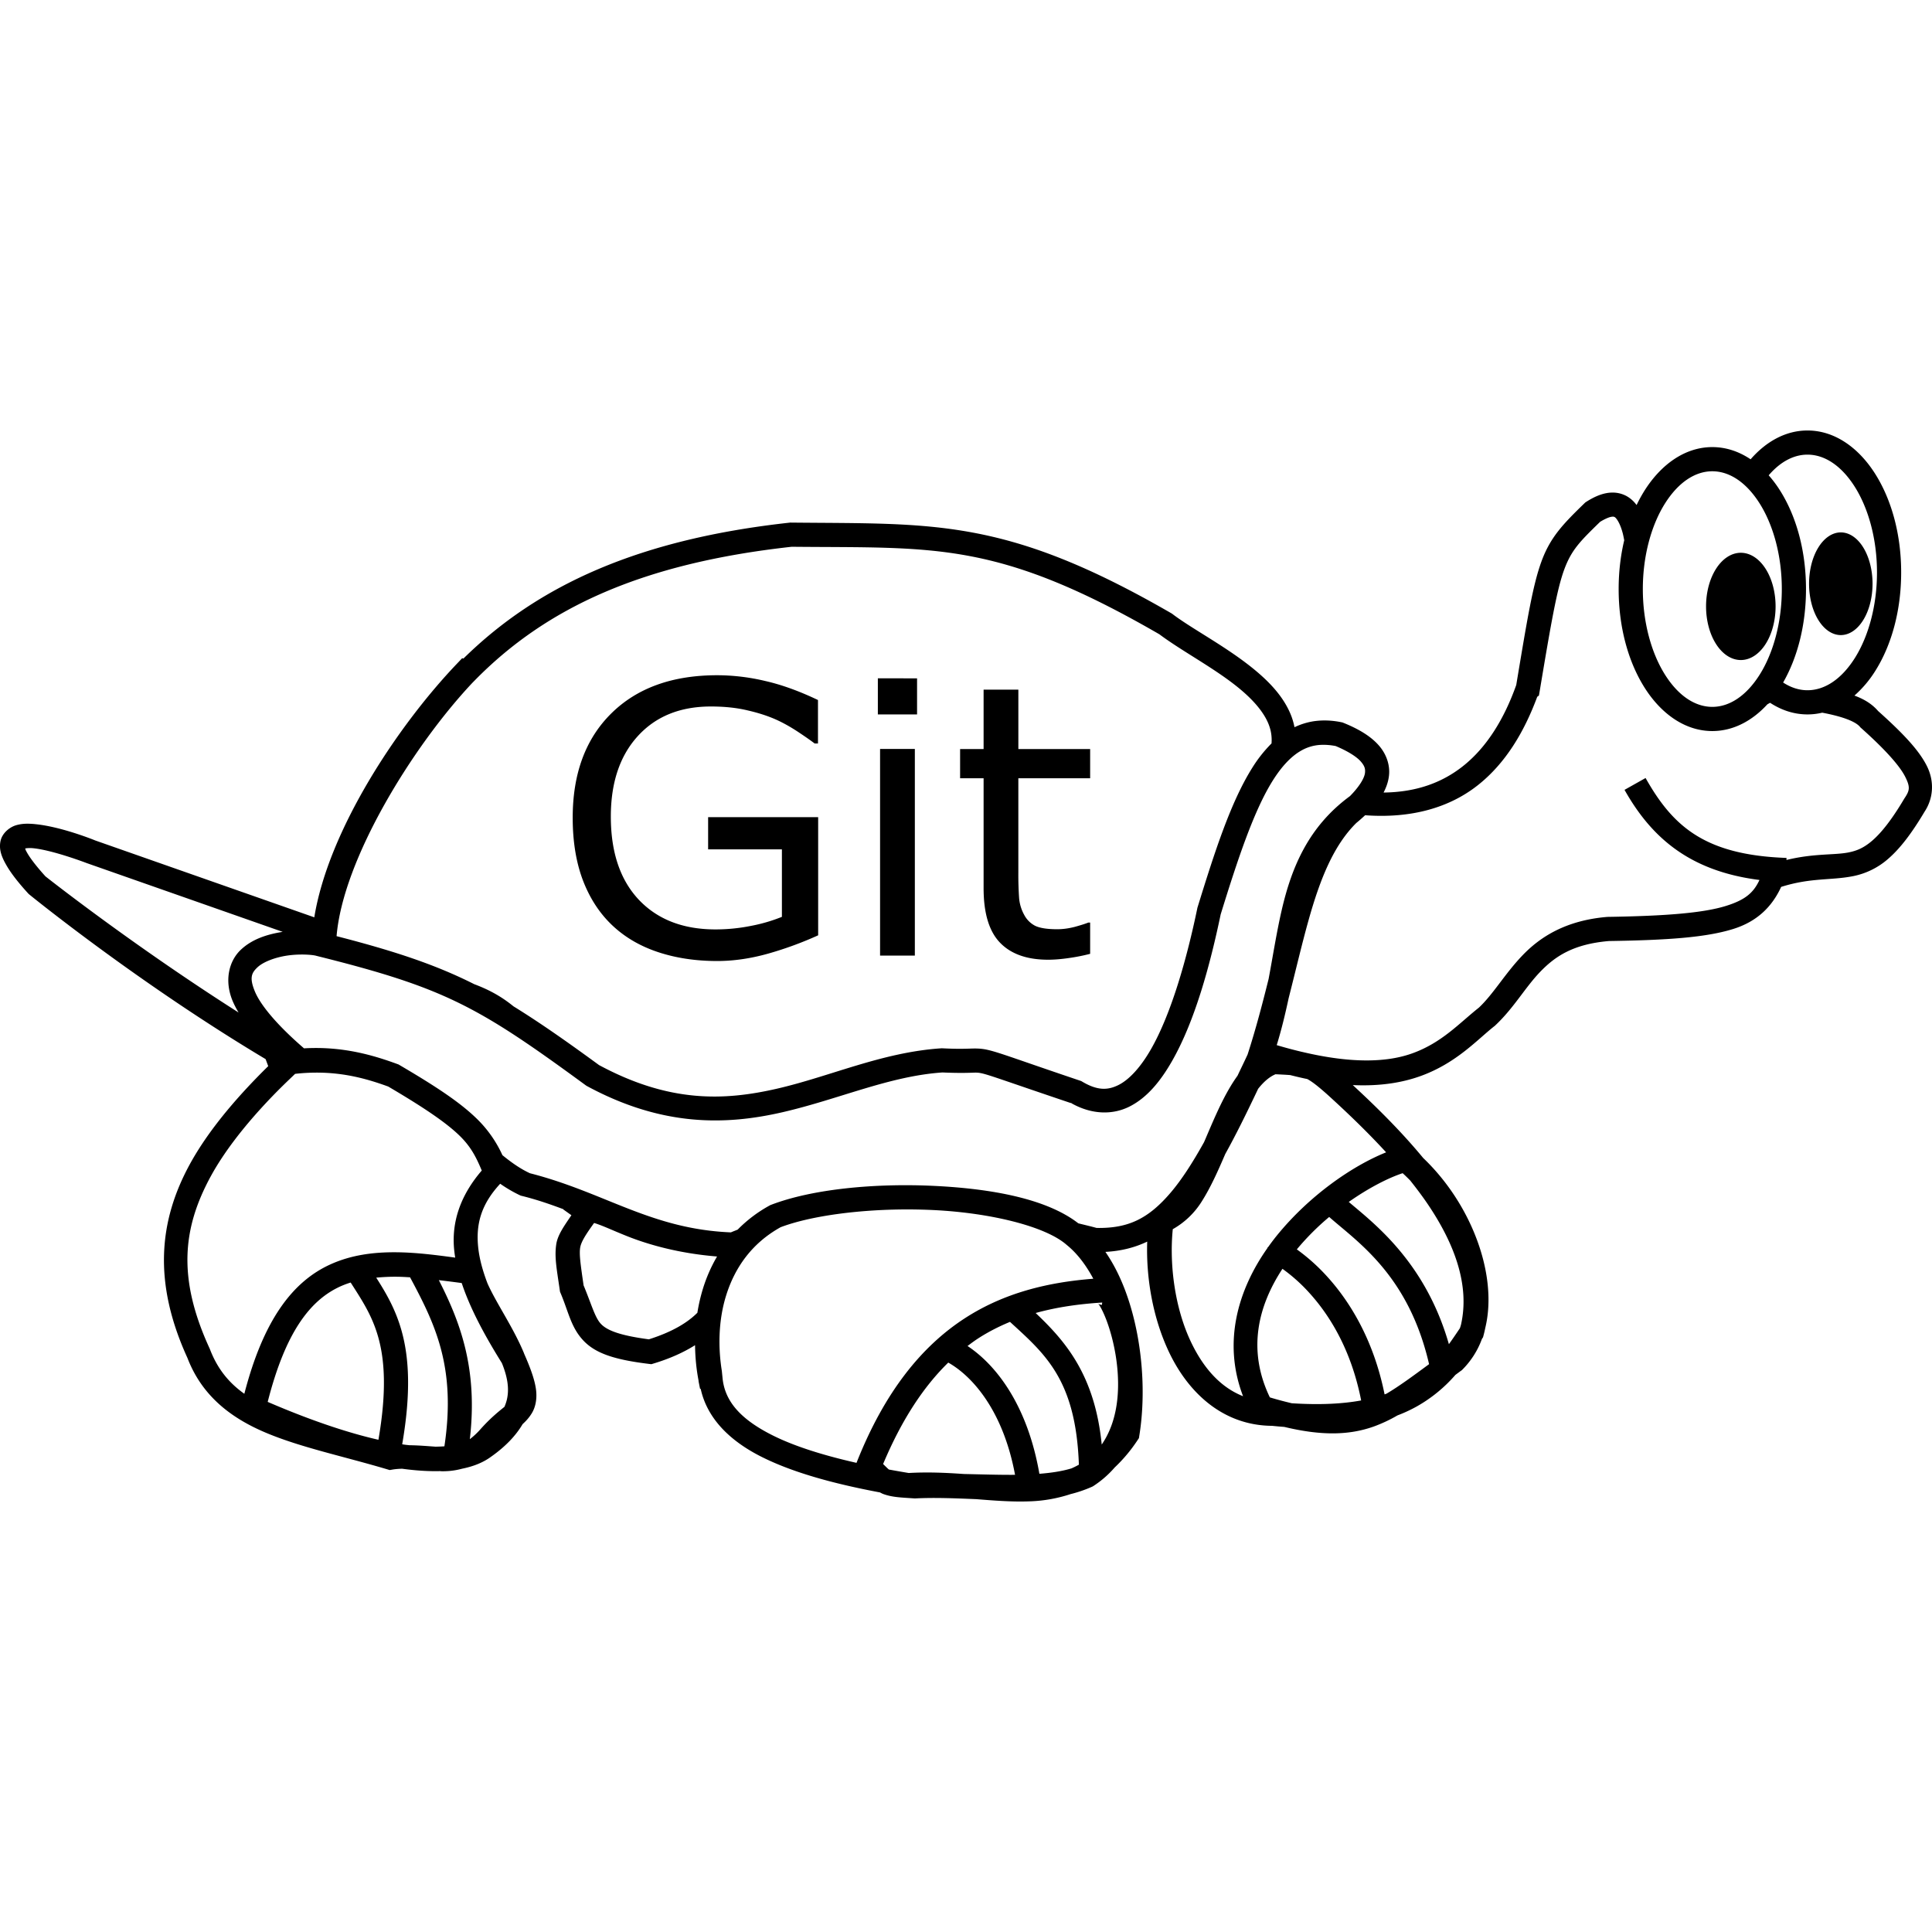 <svg xmlns="http://www.w3.org/2000/svg" viewBox="0 0 128 128"><path d="M119.75 28.521c-1.457 0-2.755.746-3.768 1.909l-.002-.002c-.76-.51-1.616-.807-2.535-.807-1.837 0-3.424 1.184-4.5 2.897a9.615 9.615 0 0 0-.517.943 2.093 2.093 0 0 0-.659-.592 1.935 1.935 0 0 0-.974-.234 2.141 2.141 0 0 0-.342.033c-.452.08-.89.28-1.36.58l-.068.045-.058.057c-1.408 1.368-2.254 2.239-2.842 3.85-.58 1.587-.949 3.869-1.67 8.183-.784 2.205-1.932 4.123-3.56 5.4-1.346 1.055-3.03 1.7-5.23 1.725.183-.35.316-.722.36-1.131.073-.673-.158-1.404-.674-1.99-.515-.586-1.276-1.065-2.337-1.494l-.069-.028-.072-.015a5.662 5.662 0 0 0-.926-.114 5.072 5.072 0 0 0-.887.045 4.594 4.594 0 0 0-1.296.399 4.522 4.522 0 0 0-.274-.9c-.461-1.085-1.277-1.98-2.207-2.77-1.86-1.58-4.248-2.8-5.59-3.819l-.039-.03-.043-.026c-11.006-6.36-15.737-5.913-25.215-6.012h-.046l-.05.006c-9.88 1.087-16.593 4.08-21.599 9.004l-.08-.026-.348.366c-3.934 4.123-8.51 11.027-9.45 16.802l-14.505-5.09c-.084-.034-2.2-.896-3.935-1.078a4.963 4.963 0 0 0-.653-.033 2.635 2.635 0 0 0-.644.094c-.432.12-.945.516-1.055 1.068-.11.553.079 1.038.383 1.57.304.533.769 1.136 1.443 1.876l.04.043.044.037S9.06 65.069 17.598 70.17l.172.465a42.998 42.998 0 0 0-1.637 1.693c-1.204 1.32-2.583 3.012-3.58 4.848-2.004 3.694-2.44 7.748-.135 12.79.969 2.529 2.903 3.995 5.225 4.968 2.326.974 5.076 1.54 7.998 2.408l.177.053.182-.032c.215-.036.429-.05.64-.056.912.124 1.743.177 2.495.158.041.001.079.007.12.008.432.008.888-.039 1.354-.166.758-.153 1.406-.411 1.932-.8.957-.675 1.64-1.4 2.084-2.155.217-.198.419-.415.598-.704.28-.45.376-1.052.275-1.683-.099-.618-.35-1.32-.766-2.264-.01-.026-.018-.052-.029-.078-.718-1.719-1.838-3.304-2.41-4.607-.314-.826-.518-1.583-.6-2.274-.198-1.672.212-2.979 1.446-4.316a9.02 9.02 0 0 0 1.3.76l.069.03.074.018c.97.24 1.868.551 2.748.881l-.018.008.545.389c-.437.651-.9 1.275-1 1.902-.137.87.032 1.684.23 3.064l.015.102.04.096c.523 1.237.677 2.232 1.475 3.103.799.872 2.057 1.3 4.37 1.582l.167.02.162-.049c1.094-.332 1.994-.744 2.733-1.21.01.82.091 1.61.23 2.335l-.004-.004c.001.007.005.013.006.02.003.018 0 .04.004.058l.094.475.045.013c.418 1.918 1.88 3.422 4.039 4.504 2.028 1.017 4.68 1.76 7.836 2.354.067.032.13.071.201.098.603.225 1.187.237 2.055.296l.047.004.046-.002c1.316-.065 2.676-.005 4.032.05 1.18.094 2.345.187 3.494.146a9.634 9.634 0 0 0 2.752-.48 8.64 8.64 0 0 0 1.422-.487l.056-.027.053-.034a6.672 6.672 0 0 0 1.395-1.218 10.233 10.233 0 0 0 1.507-1.797l.098-.147.027-.172c.363-2.242.287-4.945-.298-7.476-.396-1.711-1.023-3.35-1.95-4.69.996-.053 1.917-.273 2.77-.681-.082 2.386.368 5.055 1.447 7.326 1.277 2.686 3.57 4.855 6.824 4.879.277.028.548.052.813.072 2.495.6 4.316.547 5.928-.027a9.796 9.796 0 0 0 1.566-.735 9.645 9.645 0 0 0 1.275-.591 9.685 9.685 0 0 0 2.563-2.092c.13-.096.243-.182.379-.28l.053-.037.046-.047a5.573 5.573 0 0 0 1.282-2.021l.072-.107.033-.125c.046-.167.083-.334.117-.5.339-1.398.257-2.968-.138-4.512-.623-2.433-2.022-4.877-3.975-6.742-1.492-1.807-3.16-3.442-4.666-4.832 1.812.084 3.28-.16 4.498-.6 2.386-.864 3.76-2.424 4.887-3.305l.03-.023.024-.024c1.232-1.154 1.976-2.51 2.977-3.55s2.201-1.839 4.553-2.041c3.867-.06 6.413-.232 8.23-.797 1.62-.504 2.591-1.506 3.182-2.79 1.982-.623 3.287-.419 4.767-.712a4.982 4.982 0 0 0 2.344-1.166c.767-.668 1.526-1.65 2.393-3.108.553-.834.684-1.956.152-3.02-.524-1.048-1.569-2.157-3.234-3.648-.431-.5-.98-.805-1.567-1.021a7.361 7.361 0 0 0 1.389-1.647c1.076-1.712 1.707-4 1.707-6.511 0-2.513-.631-4.797-1.707-6.51s-2.663-2.895-4.5-2.895zm0 1.6c1.148 0 2.264.745 3.145 2.147.88 1.402 1.46 3.417 1.46 5.658 0 2.24-.58 4.258-1.46 5.66-.881 1.402-1.997 2.144-3.145 2.144-.554 0-1.098-.175-1.613-.511.958-1.673 1.515-3.832 1.515-6.192 0-2.512-.631-4.797-1.707-6.51a7.893 7.893 0 0 0-.765-1.027c.769-.897 1.658-1.369 2.57-1.369zm-6.305 1.102c1.148 0 2.264.744 3.145 2.146.88 1.402 1.46 3.418 1.46 5.658s-.58 4.259-1.46 5.66c-.88 1.402-1.997 2.145-3.145 2.145s-2.262-.743-3.142-2.145c-.88-1.401-1.461-3.42-1.461-5.66s.58-4.256 1.46-5.658c.881-1.402 1.995-2.146 3.143-2.146zm-6.545 3.01a.211.211 0 0 1 .084.03c.105.06.359.404.534 1.094.033.134.062.284.091.436-.24 1.01-.369 2.1-.369 3.234 0 2.513.63 4.8 1.705 6.512 1.076 1.713 2.663 2.895 4.5 2.895 1.4 0 2.653-.687 3.647-1.77l.18-.103c.746.488 1.581.771 2.478.771.334 0 .66-.04.977-.115 1.13.212 2.152.526 2.5.937l.035.043.043.037c1.662 1.482 2.577 2.543 2.924 3.237.347.693.288.911-.055 1.424l-.012.017-.011.02c-.826 1.392-1.507 2.237-2.086 2.742-.58.504-1.04.691-1.602.803-.947.187-2.263.051-4.105.498l.004-.135c-5.399-.192-7.523-2.073-9.338-5.295l-1.395.785c1.763 3.13 4.284 5.383 8.94 5.97-.397.86-.96 1.327-2.221 1.72-1.496.465-3.972.667-7.836.726l-.027.002-.03.002c-2.689.232-4.38 1.294-5.568 2.527-1.184 1.23-1.923 2.555-2.908 3.483-1.3 1.026-2.435 2.312-4.4 3.023-1.608.582-3.923.71-7.292-.088-.005 0-.01 0-.015-.002a30.424 30.424 0 0 1-1.686-.45c.328-1.062.572-2.097.791-3.114.47-1.841.877-3.59 1.319-5.166.768-2.744 1.664-4.958 3.162-6.438.2-.163.394-.337.586-.513 3.07.225 5.577-.508 7.439-1.969 1.879-1.473 3.112-3.586 3.963-5.879l.111-.082.055-.316c.742-4.438 1.127-6.675 1.617-8.018.48-1.312 1.051-1.88 2.383-3.176.315-.192.574-.301.723-.328a.563.563 0 0 1 .166-.012zm15.059 1.04a2.103 3.402 0 0 0-2.104 3.403 2.103 3.402 0 0 0 2.104 3.4 2.103 3.402 0 0 0 2.102-3.4 2.103 3.402 0 0 0-2.102-3.403zm-69.51.952c9.481.095 13.575-.435 24.354 5.793l.006.003c1.558 1.166 3.817 2.33 5.437 3.708.822.698 1.457 1.438 1.772 2.177.185.435.26.872.224 1.348a8.98 8.98 0 0 0-1.289 1.635c-1.398 2.236-2.442 5.425-3.611 9.22l-.012.036-.006.037c-.685 3.301-1.713 6.957-3.064 9.322-.676 1.182-1.43 2.013-2.147 2.375-.717.362-1.4.381-2.406-.213l-.072-.043-.08-.027c-4.15-1.397-5.328-1.866-6.168-2.05-.42-.09-.75-.086-1.123-.073-.373.012-.863.029-1.83-.02l-.047-.002-.047.004c-3.903.263-7.306 1.851-10.842 2.668-3.529.815-7.159.946-11.812-1.56-2.224-1.628-3.997-2.861-5.665-3.89-.687-.558-1.469-1.046-2.6-1.468-2.522-1.272-5.209-2.176-9.122-3.182.423-5.103 5.055-12.599 9.008-16.795l.134-.136c4.759-4.858 11.137-7.777 21.008-8.867zm62.885.398a2.303 3.552 0 0 0-2.303 3.553 2.303 3.552 0 0 0 2.303 3.553 2.303 3.552 0 0 0 2.303-3.553 2.303 3.552 0 0 0-2.303-3.553zm-67.82 8.113c-2.974 0-5.315.846-7.022 2.537-1.699 1.684-2.549 3.984-2.549 6.9 0 1.594.23 2.986.688 4.179.457 1.184 1.106 2.174 1.947 2.966.834.785 1.843 1.372 3.027 1.764 1.185.392 2.489.588 3.91.588 1.103 0 2.242-.167 3.419-.502a23.57 23.57 0 0 0 3.271-1.201v-7.828h-7.29v2.132h4.888v4.473a10.85 10.85 0 0 1-2.059.6 11.91 11.91 0 0 1-2.34.232c-2.14 0-3.832-.652-5.074-1.959-1.242-1.316-1.861-3.156-1.861-5.517 0-2.24.593-4.014 1.777-5.32 1.193-1.316 2.81-1.973 4.852-1.973.906 0 1.716.086 2.427.257.72.164 1.359.372 1.922.625.466.213.94.479 1.422.797.482.32.85.576 1.104.772h.22v-2.88c-1.25-.596-2.419-1.018-3.505-1.263a13.848 13.848 0 0 0-3.174-.379Zm10.646.205v2.391h2.598v-2.39zm7.006.75v3.934h-1.557v1.938h1.557v7.279c0 1.658.363 2.863 1.09 3.615.727.752 1.788 1.127 3.185 1.127.4 0 .855-.036 1.362-.11a12.47 12.47 0 0 0 1.42-.28h.002v-2.071h-.123c-.18.074-.475.167-.883.281-.409.107-.8.16-1.176.16-.646 0-1.129-.073-1.447-.22a1.692 1.692 0 0 1-.735-.723 2.758 2.758 0 0 1-.343-1.129 22.512 22.512 0 0 1-.05-1.691v-6.239h4.757v-1.937h-4.756v-3.934zm22.383 3.657a4.14 4.14 0 0 1 .945.08c.84.354 1.395.72 1.654 1.015.273.31.313.506.286.76-.042.382-.421.961-.995 1.541-2.748 2.018-3.869 4.712-4.527 7.572-.338 1.468-.572 2.988-.863 4.541-.403 1.618-.84 3.298-1.393 5.008-.235.51-.445.935-.668 1.406a9.9 9.9 0 0 0-.468.713c-.637 1.062-1.156 2.303-1.67 3.506l-.079.182c-.77 1.382-1.488 2.49-2.195 3.322-1.504 1.772-2.853 2.396-4.924 2.36-.401-.111-.807-.204-1.21-.305-2.088-1.623-5.71-2.292-9.524-2.479-3.985-.194-8.124.213-10.83 1.252l-.05.018-.048.027a9.052 9.052 0 0 0-2.117 1.598c-.147.063-.302.117-.447.183-5.307-.217-8.344-2.648-13.317-3.918-.625-.288-1.22-.705-1.822-1.197a7.98 7.98 0 0 0-1.797-2.51c-1.064-1.012-2.583-2.032-5.023-3.462l-.063-.038-.066-.023c-1.569-.576-3.61-1.195-6.197-1.045-1.883-1.628-2.904-2.92-3.254-3.767-.38-.917-.214-1.236.168-1.598.382-.363 1.168-.66 1.968-.78.801-.12 1.64-.063 1.914.01l.006.002.006.002c8.513 2.118 10.702 3.337 17.854 8.577l.043.03.049.028c5.005 2.706 9.216 2.59 12.964 1.725 3.747-.866 7.064-2.393 10.584-2.631.932.042 1.52.031 1.873.02.37-.013.457-.02.729.038.54.118 1.844.604 5.94 1.983-.031-.017-.062-.03-.092-.049l.152.068-.06-.02c1.328.75 2.715.79 3.85.218 1.16-.585 2.053-1.678 2.815-3.012 1.515-2.65 2.522-6.36 3.223-9.719 1.164-3.776 2.218-6.893 3.438-8.844.61-.975 1.247-1.644 1.916-2.017a2.875 2.875 0 0 1 1.322-.371zm-29.242.271v13.69h2.304v-13.69ZM1.895 56.188a2.21 2.21 0 0 1 .322.011c1.333.14 3.539.987 3.539.987l.015.005 12.958 4.547c-.976.152-2.01.461-2.778 1.19-.783.742-1.1 2.029-.545 3.373.105.252.241.513.399.78-7.053-4.486-12.72-8.96-12.793-9.019-.6-.662-1.002-1.192-1.207-1.55-.137-.24-.119-.244-.133-.303.065-.008.135-.018.223-.021zm19.48 14.882c1.717.056 3.125.47 4.346.916 2.342 1.378 3.78 2.355 4.666 3.198.798.759 1.152 1.463 1.531 2.367-1.37 1.59-2.051 3.39-1.814 5.38a8.9 8.9 0 0 0 .054.39c-1.33-.183-2.622-.34-3.838-.354-1.56-.02-3.025.176-4.38.78-2.568 1.141-4.497 3.742-5.752 8.595-1.021-.726-1.783-1.649-2.282-2.96l-.01-.025-.011-.023c-2.165-4.712-1.759-8.012.074-11.393l.002-.002c.897-1.65 2.201-3.267 3.353-4.53 1.048-1.149 1.82-1.858 2.237-2.263a12.582 12.582 0 0 1 1.824-.076zm63.13.102c.385.018.697.033.975.055.388.098.768.188 1.133.263.323.174.716.48 1.36 1.055 1.223 1.112 2.58 2.404 3.861 3.8-2.247.902-5.1 2.869-7.266 5.546a15.15 15.15 0 0 0-.562.746l-.041.023.006.028c-1.942 2.752-2.986 6.23-1.615 9.814-1.53-.602-2.65-1.908-3.456-3.604-1.075-2.263-1.434-5.147-1.2-7.462a5.355 5.355 0 0 0 1.925-1.846c.595-.94 1.081-2.039 1.553-3.137.683-1.225 1.406-2.69 2.176-4.316.382-.485.771-.806 1.152-.965zm8.425 6.555c.17.155.337.318.5.484.416.524.818 1.056 1.183 1.598 1.778 2.638 2.772 5.375 2.178 7.97a4.95 4.95 0 0 1-.068.217c-.242.361-.482.717-.73 1.059-1.563-5.447-4.961-7.999-6.634-9.424 1.325-.931 2.615-1.59 3.57-1.904zm-32.518 2.402c.477.004.954.018 1.428.04 3.814.187 7.435 1.084 8.822 2.302l.012.01.012.01c.677.548 1.262 1.319 1.748 2.228-2.975.232-5.885.918-8.508 2.617-2.841 1.84-5.303 4.845-7.164 9.541l-.016.041c-2.248-.51-4.138-1.11-5.566-1.826-2.113-1.06-3.16-2.253-3.309-3.791l-.047-.47c-.243-1.504-.244-3.304.281-4.993.564-1.812 1.667-3.45 3.614-4.533 2.026-.766 5.354-1.203 8.693-1.176zm27.65.498c1.865 1.65 5.256 3.85 6.618 9.752-1.07.788-1.983 1.463-2.826 1.959l-.122.043c-.739-3.675-2.347-6.2-3.798-7.799a12.773 12.773 0 0 0-1.979-1.781l-.037-.026a16.906 16.906 0 0 1 2.144-2.148zm-48.7.398c.028.015.029.001.337.114.434.158 1.061.446 1.848.76 1.404.56 3.429 1.142 5.96 1.347a10.079 10.079 0 0 0-.93 2.115 11.555 11.555 0 0 0-.374 1.612c-.657.658-1.657 1.267-3.213 1.761-1.991-.263-2.804-.614-3.191-1.037-.388-.423-.606-1.264-1.135-2.54-.188-1.304-.299-2.037-.227-2.493.064-.404.4-.912.924-1.639zm45.603 3.037.056.04a11.15 11.15 0 0 1 1.727 1.556c1.297 1.429 2.761 3.702 3.432 7.125-1.235.227-2.74.306-4.598.186-.454-.108-.93-.23-1.451-.389-1.491-3.1-.815-6.005.834-8.517Zm-58.639.526c.272.003.555.02.842.037 1.656 3.092 3.065 5.943 2.275 11.197-.184.014-.38.02-.584.024-.507-.034-1.088-.088-1.732-.096-.115-.014-.223-.022-.342-.04-.044-.005-.093-.016-.139-.022.59-3.405.462-5.756-.052-7.561-.41-1.44-1.05-2.51-1.668-3.479.449-.042.91-.066 1.4-.06zm2.748.225c.498.06.993.12 1.516.193.534 1.612 1.442 3.347 2.658 5.297l.01.021c.35.867.498 1.657.324 2.403a2.924 2.924 0 0 1-.162.48c-.366.295-.905.724-1.541 1.43l-.002.004-.004.002a5.04 5.04 0 0 1-.746.707c.545-4.678-.645-7.778-2.053-10.537zm-5.842.158c.723 1.132 1.409 2.148 1.82 3.595.435 1.526.576 3.598.02 6.823-2.053-.468-4.526-1.298-7.336-2.51 1.18-4.631 2.82-6.764 4.856-7.67a6.11 6.11 0 0 1 .64-.238zm49.793 1.326-.023.156c-.245-.036-.274-.118-.266-.11.008.01.06.07.12.165.118.189.278.512.433.916.31.807.611 1.945.73 3.16.176 1.784-.026 3.664-1.027 5.12-.462-4.64-2.43-6.865-4.377-8.714 1.408-.391 2.884-.599 4.41-.693zm-6.11 1.281c2.305 2.116 4.367 3.813 4.564 9.461-.16.091-.323.171-.487.244-.64.195-1.362.299-2.13.36-.76-4.383-2.739-7.122-4.76-8.467.229-.172.458-.344.693-.496.682-.442 1.39-.8 2.12-1.102zm-4.09 2.697c1.624.918 3.64 3.212 4.425 7.436-1.075.008-2.216-.029-3.396-.055-1.158-.081-2.377-.139-3.649-.066a80.275 80.275 0 0 1-1.314-.23c-.125-.105-.262-.251-.383-.364 1.245-2.966 2.7-5.142 4.316-6.72z"/></svg>
